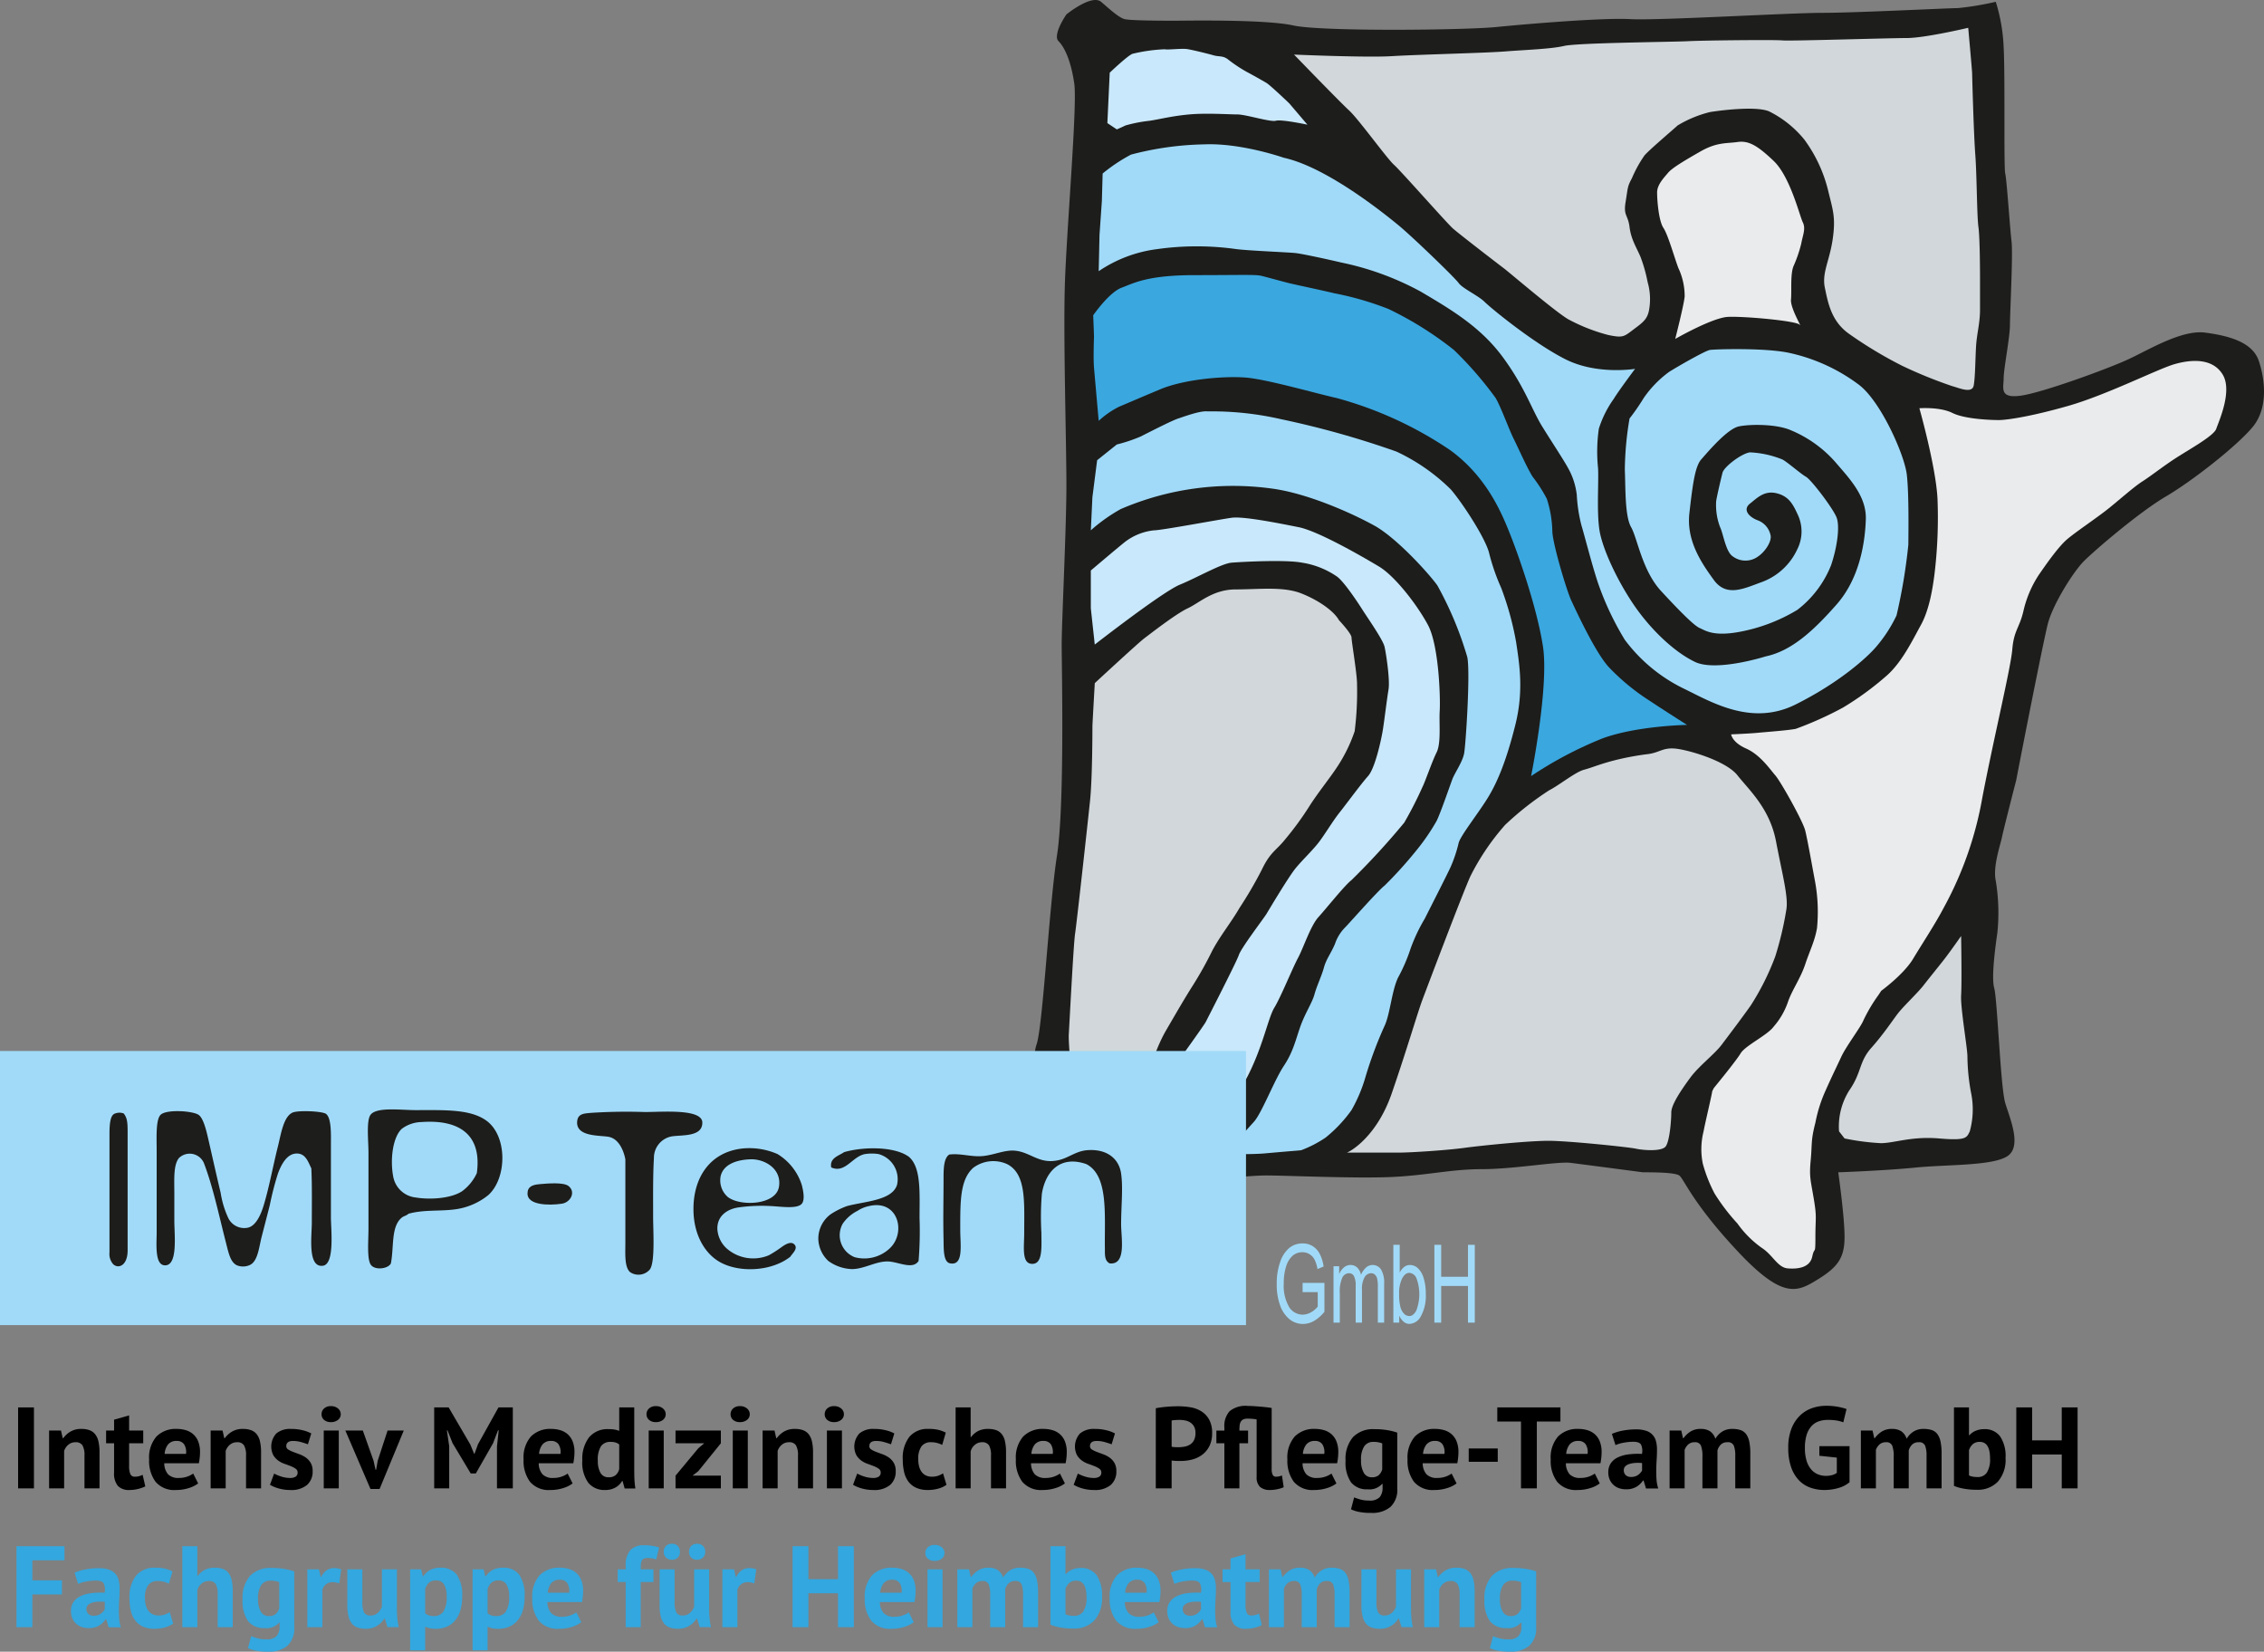 <svg xmlns="http://www.w3.org/2000/svg" xmlns:xlink="http://www.w3.org/1999/xlink" viewBox="0 0 385 280.842"><rect x="0" y="0" width="385" height="280.842" fill="#808080" stroke="none"/><defs><clipPath id="a" transform="translate(-8.135 -5.095)"><rect x="8.135" y="5.095" width="385" height="225.313" fill="none"/></clipPath></defs><path d="M11.213,244.403h2.694V258.17H11.213Z" transform="translate(-8.135 -5.095)"/><path d="M22.501,258.17v-5.585a3.294,3.294,0,0,0-.344-1.73,1.288,1.288,0,0,0-1.17-.531,1.839,1.839,0,0,0-1.229.423,2.355,2.355,0,0,0-.718,1.052V258.17H16.483v-9.833h2.025l.295,1.299h.079a4.232,4.232,0,0,1,1.2-1.102,3.559,3.559,0,0,1,1.927-.473,3.979,3.979,0,0,1,1.298.197,2.216,2.216,0,0,1,.964.648,2.957,2.957,0,0,1,.59,1.23,7.966,7.966,0,0,1,.197,1.917V258.17Z" transform="translate(-8.135 -5.095)"/><path d="M26.178,248.337h1.357v-1.848l2.557-.729v2.576h2.399v2.164H30.092v3.775a3.74,3.74,0,0,0,.207,1.465.776.776,0,0,0,.777.442,2.553,2.553,0,0,0,.678-.079,4.571,4.571,0,0,0,.639-.235l.453,1.966a6.404,6.404,0,0,1-1.239.434,5.936,5.936,0,0,1-1.436.177,2.585,2.585,0,0,1-1.996-.698,3.344,3.344,0,0,1-.639-2.291v-4.955h-1.357Z" transform="translate(-8.135 -5.095)"/><path d="M41.833,257.324a4.982,4.982,0,0,1-1.603.796,7.003,7.003,0,0,1-2.153.325,4.176,4.176,0,0,1-3.481-1.387,5.959,5.959,0,0,1-1.101-3.806,5.443,5.443,0,0,1,1.239-3.893,4.585,4.585,0,0,1,3.481-1.299,5.423,5.423,0,0,1,1.455.197,3.393,3.393,0,0,1,1.259.648,3.197,3.197,0,0,1,.885,1.219,4.782,4.782,0,0,1,.335,1.908,8.585,8.585,0,0,1-.049.885q-.049.472-.146.983H36.07a2.885,2.885,0,0,0,.637,1.868,2.434,2.434,0,0,0,1.872.629,4.163,4.163,0,0,0,2.411-.746Zm-3.649-7.218a1.779,1.779,0,0,0-1.477.601,2.973,2.973,0,0,0-.577,1.603h3.638a2.488,2.488,0,0,0-.323-1.633A1.438,1.438,0,0,0,38.183,250.106Z" transform="translate(-8.135 -5.095)"/><path d="M49.974,258.17v-5.585a3.293,3.293,0,0,0-.344-1.73,1.288,1.288,0,0,0-1.17-.531,1.839,1.839,0,0,0-1.229.423,2.356,2.356,0,0,0-.718,1.052V258.17H43.956v-9.833h2.025l.295,1.299h.079a4.232,4.232,0,0,1,1.2-1.102,3.558,3.558,0,0,1,1.927-.473,3.98,3.98,0,0,1,1.298.197,2.216,2.216,0,0,1,.964.648,2.955,2.955,0,0,1,.59,1.23,7.961,7.961,0,0,1,.197,1.917V258.17Z" transform="translate(-8.135 -5.095)"/><path d="M58.745,255.456a.733.733,0,0,0-.334-.629,4.034,4.034,0,0,0-.826-.434q-.491-.196-1.081-.402a4.072,4.072,0,0,1-1.082-.57,3.123,3.123,0,0,1-.826-.924,3.289,3.289,0,0,1,.531-3.668,3.647,3.647,0,0,1,2.498-.767,8.035,8.035,0,0,1,2.025.236,5.834,5.834,0,0,1,1.416.531l-.57,1.848q-.453-.176-1.141-.373a5.071,5.071,0,0,0-1.396-.197q-1.141,0-1.141.886a.654.654,0,0,0,.334.57,4.475,4.475,0,0,0,.826.403q.491.188,1.081.402a4.734,4.734,0,0,1,1.081.56,2.957,2.957,0,0,1,.826.895,2.699,2.699,0,0,1,.334,1.416,2.997,2.997,0,0,1-.954,2.351,4.171,4.171,0,0,1-2.861.855,6.992,6.992,0,0,1-1.957-.266,5.99,5.99,0,0,1-1.485-.62l.708-1.906a6.854,6.854,0,0,0,1.2.501,4.869,4.869,0,0,0,1.534.245,1.699,1.699,0,0,0,.914-.216A.791.791,0,0,0,58.745,255.456Z" transform="translate(-8.135 -5.095)"/><path d="M62.815,245.564a1.299,1.299,0,0,1,.423-.974,1.627,1.627,0,0,1,1.17-.403,1.775,1.775,0,0,1,1.21.403,1.251,1.251,0,0,1,.462.974,1.194,1.194,0,0,1-.462.954,1.831,1.831,0,0,1-1.21.383,1.677,1.677,0,0,1-1.17-.383A1.237,1.237,0,0,1,62.815,245.564Zm.374,2.772h2.556v9.833H63.189Z" transform="translate(-8.135 -5.095)"/><path d="M71.665,253.489l.334,1.515h.098l.275-1.554,1.672-5.113h2.753l-4.11,9.932H71.134l-4.268-9.932h2.97Z" transform="translate(-8.135 -5.095)"/><path d="M92.648,251.031l.295-2.733h-.118l-.845,2.203-2.93,5.132h-.866L85.096,250.48l-.865-2.183h-.098l.393,2.714V258.17H81.97V244.403h2.458l3.677,6.293.649,1.574h.079l.59-1.613,3.481-6.254h2.438V258.17H92.648Z" transform="translate(-8.135 -5.095)"/><path d="M105.509,257.324a4.983,4.983,0,0,1-1.603.796,7.003,7.003,0,0,1-2.153.325,4.176,4.176,0,0,1-3.481-1.387,5.959,5.959,0,0,1-1.101-3.806,5.443,5.443,0,0,1,1.239-3.893,4.585,4.585,0,0,1,3.481-1.299,5.422,5.422,0,0,1,1.455.197,3.394,3.394,0,0,1,1.259.648,3.199,3.199,0,0,1,.885,1.219,4.784,4.784,0,0,1,.335,1.908,8.559,8.559,0,0,1-.049.885q-.048.472-.146.983H99.747a2.885,2.885,0,0,0,.637,1.868,2.434,2.434,0,0,0,1.872.629,4.162,4.162,0,0,0,2.411-.746Zm-3.649-7.218a1.779,1.779,0,0,0-1.477.601,2.974,2.974,0,0,0-.577,1.603h3.638a2.488,2.488,0,0,0-.323-1.633A1.438,1.438,0,0,0,101.859,250.106Z" transform="translate(-8.135 -5.095)"/><path d="M115.991,254.709q0,.825.02,1.651a13.96,13.96,0,0,0,.177,1.829h-1.829l-.354-1.278h-.079a2.97,2.97,0,0,1-1.131,1.111,3.446,3.446,0,0,1-1.74.423,3.539,3.539,0,0,1-2.872-1.22,5.87,5.87,0,0,1-1.022-3.814,6.03,6.03,0,0,1,1.141-3.914,4.065,4.065,0,0,1,3.343-1.397,5.994,5.994,0,0,1,1.003.069,4.051,4.051,0,0,1,.787.226v-3.992h2.557Zm-4.346,1.573a1.772,1.772,0,0,0,1.18-.364,1.964,1.964,0,0,0,.61-1.052v-4.17a1.968,1.968,0,0,0-.61-.324,2.901,2.901,0,0,0-.865-.107,1.89,1.89,0,0,0-1.622.728,4.319,4.319,0,0,0-.541,2.497,4.032,4.032,0,0,0,.442,2.025A1.504,1.504,0,0,0,111.644,256.282Z" transform="translate(-8.135 -5.095)"/><path d="M118.075,245.564a1.298,1.298,0,0,1,.423-.974,1.627,1.627,0,0,1,1.17-.403,1.775,1.775,0,0,1,1.21.403,1.251,1.251,0,0,1,.462.974,1.194,1.194,0,0,1-.462.954,1.831,1.831,0,0,1-1.21.383,1.676,1.676,0,0,1-1.17-.383A1.237,1.237,0,0,1,118.075,245.564Zm.374,2.772h2.556v9.833h-2.556Z" transform="translate(-8.135 -5.095)"/><path d="M123.011,256.007l3.874-4.66,1.003-.846h-4.877v-2.164H130.72v2.164l-3.834,4.738-.983.768H130.72V258.17h-7.708Z" transform="translate(-8.135 -5.095)"/><path d="M132.371,245.564a1.298,1.298,0,0,1,.423-.974,1.627,1.627,0,0,1,1.17-.403,1.775,1.775,0,0,1,1.209.403,1.25,1.25,0,0,1,.462.974,1.194,1.194,0,0,1-.462.954,1.831,1.831,0,0,1-1.209.383,1.676,1.676,0,0,1-1.17-.383A1.237,1.237,0,0,1,132.371,245.564Zm.374,2.772h2.556v9.833h-2.556Z" transform="translate(-8.135 -5.095)"/><path d="M143.836,258.17v-5.585a3.293,3.293,0,0,0-.344-1.73,1.288,1.288,0,0,0-1.17-.531,1.839,1.839,0,0,0-1.229.423,2.355,2.355,0,0,0-.718,1.052V258.17h-2.556v-9.833h2.025l.295,1.299h.079a4.231,4.231,0,0,1,1.2-1.102,3.558,3.558,0,0,1,1.927-.473,3.98,3.98,0,0,1,1.298.197,2.216,2.216,0,0,1,.964.648,2.955,2.955,0,0,1,.59,1.23,7.961,7.961,0,0,1,.197,1.917V258.17Z" transform="translate(-8.135 -5.095)"/><path d="M148.379,245.564a1.298,1.298,0,0,1,.423-.974,1.627,1.627,0,0,1,1.17-.403,1.775,1.775,0,0,1,1.21.403,1.251,1.251,0,0,1,.462.974,1.194,1.194,0,0,1-.462.954,1.831,1.831,0,0,1-1.21.383,1.676,1.676,0,0,1-1.17-.383A1.237,1.237,0,0,1,148.379,245.564Zm.374,2.772h2.556v9.833h-2.556Z" transform="translate(-8.135 -5.095)"/><path d="M157.898,255.456a.733.733,0,0,0-.335-.629,4.028,4.028,0,0,0-.826-.434q-.491-.196-1.081-.402a4.074,4.074,0,0,1-1.082-.57,3.122,3.122,0,0,1-.826-.924,3.288,3.288,0,0,1,.531-3.668,3.647,3.647,0,0,1,2.498-.767,8.036,8.036,0,0,1,2.025.236,5.833,5.833,0,0,1,1.416.531l-.57,1.848q-.453-.176-1.141-.373a5.07,5.07,0,0,0-1.396-.197q-1.141,0-1.141.886a.654.654,0,0,0,.334.57,4.481,4.481,0,0,0,.826.403q.491.188,1.081.402a4.735,4.735,0,0,1,1.082.56,2.958,2.958,0,0,1,.826.895,2.699,2.699,0,0,1,.334,1.416A2.996,2.996,0,0,1,159.5,257.59a4.17,4.17,0,0,1-2.861.855,6.993,6.993,0,0,1-1.957-.266,5.991,5.991,0,0,1-1.485-.62l.708-1.906a6.861,6.861,0,0,0,1.2.501,4.869,4.869,0,0,0,1.534.245,1.699,1.699,0,0,0,.914-.216A.791.791,0,0,0,157.898,255.456Z" transform="translate(-8.135 -5.095)"/><path d="M169.087,257.559a4.271,4.271,0,0,1-1.426.66,6.573,6.573,0,0,1-1.721.226,4.781,4.781,0,0,1-1.996-.374,3.39,3.39,0,0,1-1.327-1.052,4.331,4.331,0,0,1-.738-1.642,9.298,9.298,0,0,1-.226-2.125,5.856,5.856,0,0,1,1.121-3.844,4.004,4.004,0,0,1,3.264-1.348,6.874,6.874,0,0,1,1.741.178,5.914,5.914,0,0,1,1.19.451l-.609,2.086a5.168,5.168,0,0,0-.895-.335,3.922,3.922,0,0,0-1.013-.118,1.928,1.928,0,0,0-1.612.698,3.614,3.614,0,0,0-.551,2.232,4.609,4.609,0,0,0,.138,1.16,2.809,2.809,0,0,0,.413.925,1.926,1.926,0,0,0,.718.62,2.244,2.244,0,0,0,1.032.226,3.195,3.195,0,0,0,1.101-.167,3.862,3.862,0,0,0,.806-.403Z" transform="translate(-8.135 -5.095)"/><path d="M176.658,258.17v-5.585a3.377,3.377,0,0,0-.335-1.73,1.328,1.328,0,0,0-1.219-.531,1.835,1.835,0,0,0-1.189.442,2.105,2.105,0,0,0-.718,1.131V258.17h-2.556V244.403h2.556v5.035h.079a3.545,3.545,0,0,1,1.16-1.003,3.643,3.643,0,0,1,1.75-.374,4.048,4.048,0,0,1,1.318.197,2.148,2.148,0,0,1,.954.648,2.931,2.931,0,0,1,.57,1.23,8.348,8.348,0,0,1,.187,1.917V258.17Z" transform="translate(-8.135 -5.095)"/><path d="M189.225,257.324a4.982,4.982,0,0,1-1.603.796,7.003,7.003,0,0,1-2.153.325,4.176,4.176,0,0,1-3.481-1.387,5.959,5.959,0,0,1-1.101-3.806,5.443,5.443,0,0,1,1.239-3.893,4.585,4.585,0,0,1,3.481-1.299,5.422,5.422,0,0,1,1.455.197,3.394,3.394,0,0,1,1.259.648,3.199,3.199,0,0,1,.885,1.219,4.784,4.784,0,0,1,.335,1.908,8.585,8.585,0,0,1-.049.885q-.049.472-.146.983h-5.881A2.885,2.885,0,0,0,184.1,255.77a2.434,2.434,0,0,0,1.872.629,4.162,4.162,0,0,0,2.411-.746Zm-3.649-7.218a1.779,1.779,0,0,0-1.477.601,2.973,2.973,0,0,0-.577,1.603H187.16a2.488,2.488,0,0,0-.323-1.633A1.438,1.438,0,0,0,185.575,250.106Z" transform="translate(-8.135 -5.095)"/><path d="M195.419,255.456a.733.733,0,0,0-.335-.629,4.034,4.034,0,0,0-.826-.434q-.491-.196-1.081-.402a4.074,4.074,0,0,1-1.082-.57,3.123,3.123,0,0,1-.826-.924,3.289,3.289,0,0,1,.531-3.668,3.647,3.647,0,0,1,2.498-.767,8.036,8.036,0,0,1,2.025.236,5.834,5.834,0,0,1,1.416.531l-.57,1.848q-.453-.176-1.141-.373a5.071,5.071,0,0,0-1.396-.197q-1.141,0-1.141.886a.654.654,0,0,0,.334.57,4.475,4.475,0,0,0,.826.403q.491.188,1.081.402a4.735,4.735,0,0,1,1.082.56,2.958,2.958,0,0,1,.826.895,2.699,2.699,0,0,1,.334,1.416,2.997,2.997,0,0,1-.954,2.351,4.17,4.17,0,0,1-2.861.855,6.992,6.992,0,0,1-1.957-.266,5.989,5.989,0,0,1-1.485-.62l.708-1.906a6.854,6.854,0,0,0,1.2.501,4.869,4.869,0,0,0,1.534.245,1.699,1.699,0,0,0,.914-.216A.791.791,0,0,0,195.419,255.456Z" transform="translate(-8.135 -5.095)"/><path d="M204.682,244.542a18.271,18.271,0,0,1,1.819-.246q.992-.088,1.977-.088a12.841,12.841,0,0,1,2.055.166,5.118,5.118,0,0,1,1.858.669,3.884,3.884,0,0,1,1.347,1.397,4.599,4.599,0,0,1,.521,2.33,4.815,4.815,0,0,1-.453,2.192,4.176,4.176,0,0,1-1.2,1.466,4.831,4.831,0,0,1-1.701.825,7.585,7.585,0,0,1-1.977.256h-.314c-.145,0-.295-.003-.453-.01s-.311-.016-.462-.029a3.061,3.061,0,0,1-.325-.039V258.17h-2.694Zm4.012,1.986q-.394,0-.748.029c-.236.019-.426.043-.57.068v4.465c.052.013.131.025.236.039s.216.024.334.029.233.01.344.01h.246a5.756,5.756,0,0,0,1.052-.098,2.624,2.624,0,0,0,.934-.364,1.897,1.897,0,0,0,.659-.737,2.687,2.687,0,0,0,.246-1.239,2.177,2.177,0,0,0-.236-1.071,1.947,1.947,0,0,0-.62-.68,2.439,2.439,0,0,0-.875-.353A5.115,5.115,0,0,0,208.693,246.528Z" transform="translate(-8.135 -5.095)"/><path d="M221.83,246.449a5.438,5.438,0,0,0-.698-.099c-.295-.025-.58-.039-.856-.039a1.634,1.634,0,0,0-.728.138.988.988,0,0,0-.423.394,1.59,1.59,0,0,0-.186.639,8.248,8.248,0,0,0-.04.856h1.475v2.164h-1.475v7.669h-2.557v-7.669h-1.357v-2.164h1.357v-.551a3.734,3.734,0,0,1,.895-2.743,4.273,4.273,0,0,1,3.078-.894q.452,0,1.042.039t1.17.089q.579.05,1.082.107c.335.04.593.079.777.119V254.866a2.145,2.145,0,0,0,.177,1.003.589.589,0,0,0,.551.314,2.68,2.68,0,0,0,.462-.039,2.804,2.804,0,0,0,.56-.177l.295,2.006a4.888,4.888,0,0,1-.973.314,5.801,5.801,0,0,1-1.347.157,2.473,2.473,0,0,1-1.701-.52,2.218,2.218,0,0,1-.58-1.722Z" transform="translate(-8.135 -5.095)"/><path d="M235.398,257.324a4.982,4.982,0,0,1-1.603.796,7.002,7.002,0,0,1-2.153.325,4.176,4.176,0,0,1-3.481-1.387,5.959,5.959,0,0,1-1.101-3.806,5.444,5.444,0,0,1,1.239-3.893,4.585,4.585,0,0,1,3.481-1.299,5.423,5.423,0,0,1,1.455.197,3.394,3.394,0,0,1,1.259.648,3.197,3.197,0,0,1,.885,1.219,4.782,4.782,0,0,1,.335,1.908,8.585,8.585,0,0,1-.049.885q-.048.472-.146.983h-5.881a2.885,2.885,0,0,0,.637,1.868,2.434,2.434,0,0,0,1.872.629,4.162,4.162,0,0,0,2.411-.746Zm-3.649-7.218a1.779,1.779,0,0,0-1.477.601,2.974,2.974,0,0,0-.577,1.603h3.638a2.488,2.488,0,0,0-.323-1.633A1.438,1.438,0,0,0,231.749,250.106Z" transform="translate(-8.135 -5.095)"/><path d="M245.743,258.17a3.974,3.974,0,0,1-1.16,3.156,4.778,4.778,0,0,1-3.245,1.013,9.977,9.977,0,0,1-2.232-.196,5.633,5.633,0,0,1-1.229-.413l.531-2.025c.302.117.652.236,1.052.354a5.317,5.317,0,0,0,1.485.178,2.29,2.29,0,0,0,1.819-.58,2.471,2.471,0,0,0,.482-1.623v-.629h-.079a2.856,2.856,0,0,1-2.438.924,3.402,3.402,0,0,1-2.842-1.18,5.944,5.944,0,0,1-.934-3.697,5.673,5.673,0,0,1,1.259-3.992,4.745,4.745,0,0,1,3.658-1.357,12.89,12.89,0,0,1,2.251.178,9.492,9.492,0,0,1,1.623.412Zm-4.326-1.888a1.759,1.759,0,0,0,1.15-.334,2.105,2.105,0,0,0,.619-1.004V250.52a3.917,3.917,0,0,0-1.514-.256,1.805,1.805,0,0,0-1.534.737,3.963,3.963,0,0,0-.551,2.351,4.112,4.112,0,0,0,.472,2.182A1.51,1.51,0,0,0,241.417,256.282Z" transform="translate(-8.135 -5.095)"/><path d="M255.831,257.324a4.984,4.984,0,0,1-1.603.796,7.002,7.002,0,0,1-2.153.325,4.176,4.176,0,0,1-3.481-1.387,5.959,5.959,0,0,1-1.101-3.806,5.443,5.443,0,0,1,1.239-3.893,4.585,4.585,0,0,1,3.481-1.299,5.422,5.422,0,0,1,1.455.197,3.394,3.394,0,0,1,1.259.648,3.197,3.197,0,0,1,.885,1.219,4.782,4.782,0,0,1,.335,1.908,8.585,8.585,0,0,1-.049.885q-.048.472-.146.983h-5.881a2.884,2.884,0,0,0,.637,1.868,2.434,2.434,0,0,0,1.871.629,4.162,4.162,0,0,0,2.411-.746Zm-3.649-7.218a1.779,1.779,0,0,0-1.477.601,2.975,2.975,0,0,0-.577,1.603h3.638a2.488,2.488,0,0,0-.323-1.633A1.438,1.438,0,0,0,252.182,250.106Z" transform="translate(-8.135 -5.095)"/><path d="M257.896,251.386h4.936v2.262h-4.936Z" transform="translate(-8.135 -5.095)"/><path d="M273.49,246.804h-4.012V258.17h-2.694V246.804h-4.031v-2.4H273.49Z" transform="translate(-8.135 -5.095)"/><path d="M280.177,257.324a4.984,4.984,0,0,1-1.603.796,7.002,7.002,0,0,1-2.153.325,4.176,4.176,0,0,1-3.481-1.387,5.959,5.959,0,0,1-1.101-3.806,5.444,5.444,0,0,1,1.239-3.893,4.585,4.585,0,0,1,3.481-1.299,5.422,5.422,0,0,1,1.455.197,3.394,3.394,0,0,1,1.259.648,3.197,3.197,0,0,1,.885,1.219,4.782,4.782,0,0,1,.335,1.908,8.585,8.585,0,0,1-.049.885q-.048.472-.146.983h-5.881a2.884,2.884,0,0,0,.637,1.868,2.434,2.434,0,0,0,1.871.629,4.162,4.162,0,0,0,2.411-.746Zm-3.65-7.218a1.779,1.779,0,0,0-1.477.601,2.975,2.975,0,0,0-.577,1.603h3.638a2.488,2.488,0,0,0-.323-1.633A1.438,1.438,0,0,0,276.528,250.106Z" transform="translate(-8.135 -5.095)"/><path d="M282.242,248.907a8.382,8.382,0,0,1,1.868-.561,12.12,12.12,0,0,1,2.262-.206,5.162,5.162,0,0,1,1.711.245,2.47,2.47,0,0,1,1.662,1.78,5.53,5.53,0,0,1,.167,1.416q0,.866-.059,1.74t-.069,1.721q-.009.845.049,1.642a6.196,6.196,0,0,0,.295,1.505H288.043l-.413-1.357h-.098a3.51,3.51,0,0,1-1.091,1.052,3.314,3.314,0,0,1-1.8.442,3.484,3.484,0,0,1-1.239-.207,2.65,2.65,0,0,1-1.554-1.494,3.028,3.028,0,0,1-.216-1.17,2.728,2.728,0,0,1,.403-1.523,2.908,2.908,0,0,1,1.16-1.004,5.794,5.794,0,0,1,1.81-.531,12.895,12.895,0,0,1,2.35-.088,2.554,2.554,0,0,0-.157-1.583q-.295-.482-1.317-.481a9.107,9.107,0,0,0-1.623.156,5.938,5.938,0,0,0-1.406.414Zm3.245,7.316a1.966,1.966,0,0,0,1.219-.345,2.408,2.408,0,0,0,.669-.737v-1.278a7.056,7.056,0,0,0-1.17-.02,4.334,4.334,0,0,0-.993.178,1.673,1.673,0,0,0-.688.393.884.884,0,0,0-.256.65,1.113,1.113,0,0,0,.325.855A1.25,1.25,0,0,0,285.486,256.224Z" transform="translate(-8.135 -5.095)"/><path d="M297.64,258.17v-5.349a5.151,5.151,0,0,0-.256-1.928,1.042,1.042,0,0,0-1.062-.57,1.578,1.578,0,0,0-1.082.363,2.321,2.321,0,0,0-.629.934V258.17h-2.556v-9.833h1.986l.295,1.299h.079a4.484,4.484,0,0,1,1.15-1.102,3.151,3.151,0,0,1,1.799-.473,2.821,2.821,0,0,1,1.544.384,2.478,2.478,0,0,1,.934,1.288,3.555,3.555,0,0,1,1.16-1.219,3.109,3.109,0,0,1,1.711-.453,4.418,4.418,0,0,1,1.406.197,1.938,1.938,0,0,1,.944.678,3.3,3.3,0,0,1,.54,1.289,9.766,9.766,0,0,1,.177,2.045v5.9h-2.557v-5.526a4.696,4.696,0,0,0-.246-1.74,1.054,1.054,0,0,0-1.092-.58,1.546,1.546,0,0,0-1.091.373,2.251,2.251,0,0,0-.6,1.024v6.45Z" transform="translate(-8.135 -5.095)"/><path d="M317.522,250.992h5.133v6.136a5.157,5.157,0,0,1-1.976,1.002,8.536,8.536,0,0,1-2.271.315,7.079,7.079,0,0,1-2.448-.413,5.029,5.029,0,0,1-1.957-1.288,6.136,6.136,0,0,1-1.298-2.232,9.855,9.855,0,0,1-.472-3.226,8.736,8.736,0,0,1,.56-3.313,6.213,6.213,0,0,1,1.475-2.223,5.575,5.575,0,0,1,2.055-1.238,7.231,7.231,0,0,1,2.32-.384,10.774,10.774,0,0,1,2.075.177,9.713,9.713,0,0,1,1.426.373l-.551,2.262a5.615,5.615,0,0,0-1.101-.305,9.157,9.157,0,0,0-1.554-.107,4.53,4.53,0,0,0-1.553.256,3.005,3.005,0,0,0-1.23.835,3.984,3.984,0,0,0-.806,1.485,7.397,7.397,0,0,0-.285,2.202,7.3,7.3,0,0,0,.275,2.134,4.121,4.121,0,0,0,.767,1.475,3.023,3.023,0,0,0,1.15.855,3.606,3.606,0,0,0,1.406.275,3.98,3.98,0,0,0,1.003-.128,2.286,2.286,0,0,0,.826-.384v-2.596l-2.97-.314Z" transform="translate(-8.135 -5.095)"/><path d="M330.166,258.17v-5.349a5.152,5.152,0,0,0-.256-1.928,1.042,1.042,0,0,0-1.062-.57,1.577,1.577,0,0,0-1.081.363,2.32,2.32,0,0,0-.629.934V258.17h-2.556v-9.833h1.986l.295,1.299h.079a4.487,4.487,0,0,1,1.15-1.102,3.152,3.152,0,0,1,1.799-.473,2.822,2.822,0,0,1,1.544.384,2.479,2.479,0,0,1,.934,1.288,3.554,3.554,0,0,1,1.16-1.219,3.11,3.11,0,0,1,1.711-.453,4.418,4.418,0,0,1,1.406.197,1.938,1.938,0,0,1,.944.678,3.3,3.3,0,0,1,.541,1.289,9.773,9.773,0,0,1,.177,2.045v5.9h-2.557v-5.526a4.698,4.698,0,0,0-.246-1.74,1.054,1.054,0,0,0-1.092-.58,1.546,1.546,0,0,0-1.091.373,2.249,2.249,0,0,0-.6,1.024v6.45Z" transform="translate(-8.135 -5.095)"/><path d="M340.412,244.403h2.556v4.721h.079a2.876,2.876,0,0,1,1.062-.748,3.639,3.639,0,0,1,1.436-.275,3.212,3.212,0,0,1,2.704,1.21,6,6,0,0,1,.934,3.688,5.64,5.64,0,0,1-1.308,4.031,4.713,4.713,0,0,1-3.589,1.376,11.861,11.861,0,0,1-2.301-.206,6.924,6.924,0,0,1-1.573-.462Zm4.385,5.861a1.754,1.754,0,0,0-1.15.363,2.286,2.286,0,0,0-.679,1.053v4.287a2.35,2.35,0,0,0,.679.216,4.762,4.762,0,0,0,.777.06,1.823,1.823,0,0,0,1.583-.758,4.206,4.206,0,0,0,.541-2.408Q346.548,250.264,344.797,250.264Z" transform="translate(-8.135 -5.095)"/><path d="M358.741,252.407h-5.035V258.17h-2.694V244.403h2.694v5.605h5.035v-5.605h2.694V258.17h-2.694Z" transform="translate(-8.135 -5.095)"/><path d="M10.938,268.003h8.161v2.398H13.632v3.402h5.035v2.4H13.632v5.565H10.938Z" transform="translate(-8.135 -5.095)" fill="#33a7df"/><path d="M20.81,272.506a8.382,8.382,0,0,1,1.868-.56,11.961,11.961,0,0,1,2.262-.207,5.134,5.134,0,0,1,1.711.246,2.462,2.462,0,0,1,1.662,1.779,5.53,5.53,0,0,1,.167,1.416q0,.866-.059,1.74t-.069,1.721q-.01.847.049,1.643a6.188,6.188,0,0,0,.295,1.504H26.611l-.413-1.357H26.1a3.503,3.503,0,0,1-1.091,1.053,3.313,3.313,0,0,1-1.8.442,3.527,3.527,0,0,1-1.239-.206,2.648,2.648,0,0,1-1.554-1.495,3.026,3.026,0,0,1-.216-1.17,2.737,2.737,0,0,1,.403-1.524,2.912,2.912,0,0,1,1.16-1.002,5.742,5.742,0,0,1,1.81-.531,12.729,12.729,0,0,1,2.35-.089,2.555,2.555,0,0,0-.157-1.583q-.295-.482-1.317-.482a8.934,8.934,0,0,0-1.623.158,5.993,5.993,0,0,0-1.406.412Zm3.245,7.315a1.966,1.966,0,0,0,1.219-.344,2.398,2.398,0,0,0,.669-.737v-1.278a7.053,7.053,0,0,0-1.17-.02,4.281,4.281,0,0,0-.993.177,1.673,1.673,0,0,0-.688.394.879.879,0,0,0-.256.648,1.116,1.116,0,0,0,.325.855A1.254,1.254,0,0,0,24.055,279.821Z" transform="translate(-8.135 -5.095)" fill="#33a7df"/><path d="M37.584,281.159a4.271,4.271,0,0,1-1.426.658,6.575,6.575,0,0,1-1.721.227,4.796,4.796,0,0,1-1.996-.373,3.41,3.41,0,0,1-1.327-1.053,4.331,4.331,0,0,1-.738-1.643,9.28,9.28,0,0,1-.226-2.123,5.86,5.86,0,0,1,1.121-3.846,4.008,4.008,0,0,1,3.264-1.346,6.976,6.976,0,0,1,1.741.176,5.977,5.977,0,0,1,1.189.453l-.609,2.084a5.07,5.07,0,0,0-.895-.334,3.965,3.965,0,0,0-1.013-.118,1.931,1.931,0,0,0-1.612.698,3.611,3.611,0,0,0-.551,2.232,4.614,4.614,0,0,0,.138,1.16,2.815,2.815,0,0,0,.413.924,1.924,1.924,0,0,0,.718.619,2.231,2.231,0,0,0,1.032.227,3.198,3.198,0,0,0,1.102-.167,3.863,3.863,0,0,0,.806-.403Z" transform="translate(-8.135 -5.095)" fill="#33a7df"/><path d="M45.156,281.768v-5.585a3.379,3.379,0,0,0-.335-1.73,1.326,1.326,0,0,0-1.219-.531,1.836,1.836,0,0,0-1.19.442,2.098,2.098,0,0,0-.718,1.131v6.273H39.138V268.003h2.556v5.034h.079a3.557,3.557,0,0,1,1.16-1.003,3.644,3.644,0,0,1,1.75-.373,4.048,4.048,0,0,1,1.318.195,2.149,2.149,0,0,1,.954.649,2.939,2.939,0,0,1,.57,1.23,8.35,8.35,0,0,1,.187,1.917v6.116Z" transform="translate(-8.135 -5.095)" fill="#33a7df"/><path d="M58.174,281.768a3.975,3.975,0,0,1-1.16,3.156,4.773,4.773,0,0,1-3.245,1.013,9.978,9.978,0,0,1-2.232-.196,5.642,5.642,0,0,1-1.229-.413l.531-2.026c.302.119.652.236,1.052.354a5.317,5.317,0,0,0,1.485.177,2.287,2.287,0,0,0,1.819-.58,2.469,2.469,0,0,0,.482-1.622v-.63h-.079a2.854,2.854,0,0,1-2.438.925,3.404,3.404,0,0,1-2.842-1.18,5.939,5.939,0,0,1-.934-3.697,5.674,5.674,0,0,1,1.259-3.992A4.741,4.741,0,0,1,54.3,271.7a12.897,12.897,0,0,1,2.252.177,9.407,9.407,0,0,1,1.623.413Zm-4.326-1.888a1.753,1.753,0,0,0,1.15-.335,2.103,2.103,0,0,0,.619-1.002V274.118a3.937,3.937,0,0,0-1.514-.256,1.804,1.804,0,0,0-1.534.738,3.967,3.967,0,0,0-.551,2.35,4.12,4.12,0,0,0,.472,2.184A1.512,1.512,0,0,0,53.848,279.881Z" transform="translate(-8.135 -5.095)" fill="#33a7df"/><path d="M65.824,274.335a3.328,3.328,0,0,0-1.101-.217,1.804,1.804,0,0,0-1.15.364,1.754,1.754,0,0,0-.62.934v6.352H60.397v-9.833h1.986l.295,1.298h.079a2.685,2.685,0,0,1,.904-1.121,2.301,2.301,0,0,1,1.337-.393,3.734,3.734,0,0,1,1.16.216Z" transform="translate(-8.135 -5.095)" fill="#33a7df"/><path d="M69.757,271.935V277.52a3.872,3.872,0,0,0,.285,1.73,1.143,1.143,0,0,0,1.111.531,1.746,1.746,0,0,0,1.21-.433,2.658,2.658,0,0,0,.718-1.062v-6.353h2.556v6.844a15.761,15.761,0,0,0,.079,1.583,9.936,9.936,0,0,0,.236,1.406H74.024l-.453-1.455h-.079a3.674,3.674,0,0,1-1.258,1.238,3.592,3.592,0,0,1-1.908.492,4.224,4.224,0,0,1-1.337-.197,2.19,2.19,0,0,1-.983-.648,3.025,3.025,0,0,1-.6-1.219,7.565,7.565,0,0,1-.207-1.928v-6.116Z" transform="translate(-8.135 -5.095)" fill="#33a7df"/><path d="M77.879,271.935h1.868l.295,1.181h.079a3.264,3.264,0,0,1,1.21-1.101,3.725,3.725,0,0,1,1.701-.353,3.319,3.319,0,0,1,2.773,1.17,6.101,6.101,0,0,1,.924,3.766,8.115,8.115,0,0,1-.295,2.272,4.788,4.788,0,0,1-.875,1.721,3.838,3.838,0,0,1-1.416,1.082,4.67,4.67,0,0,1-1.917.373,4.727,4.727,0,0,1-1.003-.088,3.492,3.492,0,0,1-.787-.285v4.031H77.879Zm4.385,1.888a1.705,1.705,0,0,0-1.17.374,2.439,2.439,0,0,0-.659,1.121v4.091a2.392,2.392,0,0,0,.6.344,2.361,2.361,0,0,0,.855.128,1.892,1.892,0,0,0,1.652-.776,4.566,4.566,0,0,0,.551-2.566,3.864,3.864,0,0,0-.433-2.006A1.512,1.512,0,0,0,82.264,273.823Z" transform="translate(-8.135 -5.095)" fill="#33a7df"/><path d="M88.498,271.935h1.868l.295,1.181H90.74a3.264,3.264,0,0,1,1.209-1.101,3.725,3.725,0,0,1,1.701-.353,3.319,3.319,0,0,1,2.773,1.17,6.101,6.101,0,0,1,.924,3.766,8.118,8.118,0,0,1-.295,2.272,4.788,4.788,0,0,1-.875,1.721,3.839,3.839,0,0,1-1.416,1.082,4.669,4.669,0,0,1-1.917.373,4.727,4.727,0,0,1-1.004-.088,3.492,3.492,0,0,1-.787-.285v4.031H88.498Zm4.385,1.888a1.706,1.706,0,0,0-1.17.374,2.44,2.44,0,0,0-.659,1.121v4.091a2.392,2.392,0,0,0,.6.344,2.361,2.361,0,0,0,.856.128,1.892,1.892,0,0,0,1.652-.776,4.566,4.566,0,0,0,.551-2.566,3.863,3.863,0,0,0-.433-2.006A1.512,1.512,0,0,0,92.883,273.823Z" transform="translate(-8.135 -5.095)" fill="#33a7df"/><path d="M106.984,280.923a5.022,5.022,0,0,1-1.603.797,7.033,7.033,0,0,1-2.153.324,4.179,4.179,0,0,1-3.481-1.387,5.958,5.958,0,0,1-1.101-3.805,5.449,5.449,0,0,1,1.239-3.895,4.584,4.584,0,0,1,3.481-1.297,5.417,5.417,0,0,1,1.455.195,3.394,3.394,0,0,1,1.259.649,3.195,3.195,0,0,1,.885,1.22,4.776,4.776,0,0,1,.335,1.907,8.591,8.591,0,0,1-.049.886q-.048.472-.146.982h-5.881a2.884,2.884,0,0,0,.637,1.868,2.434,2.434,0,0,0,1.872.63,4.16,4.16,0,0,0,2.411-.748Zm-3.649-7.217a1.776,1.776,0,0,0-1.477.6,2.974,2.974,0,0,0-.577,1.603h3.638a2.483,2.483,0,0,0-.323-1.632A1.433,1.433,0,0,0,103.335,273.706Z" transform="translate(-8.135 -5.095)" fill="#33a7df"/><path d="M113.178,271.935h1.357v-.55a3.866,3.866,0,0,1,.787-2.705,2.985,2.985,0,0,1,2.281-.836,7.843,7.843,0,0,1,2.616.374l-.492,2.046a4.35,4.35,0,0,0-.796-.207,5.026,5.026,0,0,0-.718-.049,1.358,1.358,0,0,0-.619.117.73.73,0,0,0-.335.364,1.895,1.895,0,0,0-.138.61q-.029.363-.029.835h2.163v2.163h-2.163v7.67h-2.557v-7.67h-1.357Z" transform="translate(-8.135 -5.095)" fill="#33a7df"/><path d="M122.853,271.935V277.52a3.871,3.871,0,0,0,.285,1.73,1.143,1.143,0,0,0,1.111.531,1.746,1.746,0,0,0,1.21-.433,2.659,2.659,0,0,0,.718-1.062v-6.353h2.556v6.844a15.761,15.761,0,0,0,.079,1.583,9.936,9.936,0,0,0,.236,1.406h-1.927l-.453-1.455H126.59a3.674,3.674,0,0,1-1.258,1.238,3.593,3.593,0,0,1-1.908.492,4.225,4.225,0,0,1-1.337-.197,2.19,2.19,0,0,1-.983-.648,3.025,3.025,0,0,1-.6-1.219,7.566,7.566,0,0,1-.206-1.928v-6.116Zm-1.849-2.97a1.332,1.332,0,0,1,.384-1.002,1.385,1.385,0,0,1,1.013-.374,1.319,1.319,0,0,1,.993.374,1.374,1.374,0,0,1,.364,1.002,1.268,1.268,0,0,1-1.357,1.338,1.389,1.389,0,0,1-1.013-.374A1.286,1.286,0,0,1,121.005,268.966Zm4.307,0a1.371,1.371,0,0,1,.364-1.002,1.317,1.317,0,0,1,.993-.374,1.387,1.387,0,0,1,1.013.374,1.334,1.334,0,0,1,.383,1.002,1.288,1.288,0,0,1-.383.964,1.391,1.391,0,0,1-1.013.374,1.269,1.269,0,0,1-1.357-1.338Z" transform="translate(-8.135 -5.095)" fill="#33a7df"/><path d="M136.403,274.335a3.328,3.328,0,0,0-1.101-.217,1.804,1.804,0,0,0-1.15.364,1.753,1.753,0,0,0-.62.934v6.352h-2.556v-9.833h1.986l.295,1.298h.079a2.685,2.685,0,0,1,.904-1.121,2.301,2.301,0,0,1,1.337-.393,3.734,3.734,0,0,1,1.16.216Z" transform="translate(-8.135 -5.095)" fill="#33a7df"/><path d="M150.641,276.007H145.606v5.762h-2.694V268.003h2.694v5.604h5.035v-5.604h2.694v13.766h-2.694Z" transform="translate(-8.135 -5.095)" fill="#33a7df"/><path d="M163.522,280.923a5.022,5.022,0,0,1-1.603.797,7.033,7.033,0,0,1-2.153.324,4.179,4.179,0,0,1-3.481-1.387,5.958,5.958,0,0,1-1.101-3.805,5.449,5.449,0,0,1,1.239-3.895,4.584,4.584,0,0,1,3.481-1.297,5.417,5.417,0,0,1,1.455.195,3.394,3.394,0,0,1,1.259.649,3.195,3.195,0,0,1,.885,1.22,4.776,4.776,0,0,1,.334,1.907,8.618,8.618,0,0,1-.049.886q-.048.472-.146.982h-5.881a2.884,2.884,0,0,0,.637,1.868,2.434,2.434,0,0,0,1.872.63,4.16,4.16,0,0,0,2.411-.748Zm-3.649-7.217a1.776,1.776,0,0,0-1.477.6,2.974,2.974,0,0,0-.577,1.603h3.638a2.483,2.483,0,0,0-.323-1.632A1.433,1.433,0,0,0,159.872,273.706Z" transform="translate(-8.135 -5.095)" fill="#33a7df"/><path d="M165.488,269.163a1.296,1.296,0,0,1,.423-.974,1.627,1.627,0,0,1,1.17-.403,1.775,1.775,0,0,1,1.209.403,1.248,1.248,0,0,1,.462.974,1.19,1.19,0,0,1-.462.953,1.831,1.831,0,0,1-1.209.384,1.677,1.677,0,0,1-1.17-.384A1.233,1.233,0,0,1,165.488,269.163Zm.374,2.772h2.556v9.833h-2.556Z" transform="translate(-8.135 -5.095)" fill="#33a7df"/><path d="M176.52,281.768v-5.35a5.146,5.146,0,0,0-.256-1.927,1.042,1.042,0,0,0-1.062-.57,1.578,1.578,0,0,0-1.082.364,2.312,2.312,0,0,0-.629.934v6.549h-2.556v-9.833h1.986l.295,1.298h.079a4.518,4.518,0,0,1,1.15-1.101,3.151,3.151,0,0,1,1.799-.471,2.821,2.821,0,0,1,1.544.383,2.486,2.486,0,0,1,.934,1.288,3.585,3.585,0,0,1,1.16-1.22,3.118,3.118,0,0,1,1.711-.451,4.419,4.419,0,0,1,1.406.195,1.936,1.936,0,0,1,.944.68,3.286,3.286,0,0,1,.54,1.287,9.779,9.779,0,0,1,.177,2.045v5.9H182.105V276.243a4.705,4.705,0,0,0-.246-1.741,1.055,1.055,0,0,0-1.092-.58,1.542,1.542,0,0,0-1.091.374,2.241,2.241,0,0,0-.6,1.022v6.45Z" transform="translate(-8.135 -5.095)" fill="#33a7df"/><path d="M186.766,268.003h2.556v4.719h.079a2.873,2.873,0,0,1,1.062-.746,3.639,3.639,0,0,1,1.436-.275,3.209,3.209,0,0,1,2.704,1.209,6.001,6.001,0,0,1,.934,3.688,5.642,5.642,0,0,1-1.308,4.031,4.714,4.714,0,0,1-3.589,1.377,11.857,11.857,0,0,1-2.301-.207,6.878,6.878,0,0,1-1.573-.462Zm4.385,5.859a1.754,1.754,0,0,0-1.15.364,2.288,2.288,0,0,0-.679,1.052v4.287a2.327,2.327,0,0,0,.679.217,4.892,4.892,0,0,0,.777.059,1.822,1.822,0,0,0,1.583-.757,4.21,4.21,0,0,0,.541-2.409Q192.902,273.862,191.151,273.862Z" transform="translate(-8.135 -5.095)" fill="#33a7df"/><path d="M205.173,280.923a5.023,5.023,0,0,1-1.603.797,7.032,7.032,0,0,1-2.153.324,4.179,4.179,0,0,1-3.481-1.387,5.958,5.958,0,0,1-1.101-3.805,5.449,5.449,0,0,1,1.239-3.895,4.583,4.583,0,0,1,3.481-1.297,5.417,5.417,0,0,1,1.455.195,3.394,3.394,0,0,1,1.259.649,3.194,3.194,0,0,1,.885,1.22,4.774,4.774,0,0,1,.335,1.907,8.618,8.618,0,0,1-.049.886q-.048.472-.146.982h-5.881a2.883,2.883,0,0,0,.637,1.868,2.434,2.434,0,0,0,1.871.63,4.16,4.16,0,0,0,2.411-.748Zm-3.65-7.217a1.776,1.776,0,0,0-1.477.6,2.975,2.975,0,0,0-.577,1.603h3.638a2.483,2.483,0,0,0-.323-1.632A1.434,1.434,0,0,0,201.523,273.706Z" transform="translate(-8.135 -5.095)" fill="#33a7df"/><path d="M207.238,272.506a8.383,8.383,0,0,1,1.868-.56,11.961,11.961,0,0,1,2.262-.207,5.133,5.133,0,0,1,1.711.246,2.462,2.462,0,0,1,1.662,1.779,5.526,5.526,0,0,1,.167,1.416q0,.866-.059,1.74t-.069,1.721q-.009.847.049,1.643a6.193,6.193,0,0,0,.295,1.504h-2.084l-.413-1.357h-.098a3.502,3.502,0,0,1-1.091,1.053,3.313,3.313,0,0,1-1.8.442,3.527,3.527,0,0,1-1.239-.206,2.647,2.647,0,0,1-1.554-1.495,3.024,3.024,0,0,1-.216-1.17,2.736,2.736,0,0,1,.403-1.524,2.91,2.91,0,0,1,1.16-1.002,5.742,5.742,0,0,1,1.81-.531,12.73,12.73,0,0,1,2.35-.089,2.555,2.555,0,0,0-.157-1.583q-.295-.482-1.317-.482a8.935,8.935,0,0,0-1.623.158,5.992,5.992,0,0,0-1.406.412Zm3.245,7.315a1.966,1.966,0,0,0,1.219-.344,2.398,2.398,0,0,0,.669-.737v-1.278a7.053,7.053,0,0,0-1.17-.02,4.282,4.282,0,0,0-.993.177,1.674,1.674,0,0,0-.688.394.878.878,0,0,0-.256.648,1.116,1.116,0,0,0,.325.855A1.254,1.254,0,0,0,210.482,279.821Z" transform="translate(-8.135 -5.095)" fill="#33a7df"/><path d="M216.028,271.935h1.357v-1.849l2.557-.728v2.576h2.399v2.163h-2.399v3.776a3.74,3.74,0,0,0,.207,1.465.777.777,0,0,0,.777.442,2.556,2.556,0,0,0,.678-.078,4.587,4.587,0,0,0,.639-.236l.453,1.967a6.468,6.468,0,0,1-1.239.432,5.839,5.839,0,0,1-1.436.178,2.581,2.581,0,0,1-1.996-.698,3.347,3.347,0,0,1-.639-2.291v-4.956h-1.357Z" transform="translate(-8.135 -5.095)" fill="#33a7df"/><path d="M229.499,281.768v-5.35a5.146,5.146,0,0,0-.256-1.927,1.042,1.042,0,0,0-1.062-.57,1.578,1.578,0,0,0-1.082.364,2.312,2.312,0,0,0-.629.934v6.549h-2.556v-9.833H225.9l.295,1.298h.079a4.518,4.518,0,0,1,1.15-1.101,3.151,3.151,0,0,1,1.799-.471,2.821,2.821,0,0,1,1.544.383,2.486,2.486,0,0,1,.934,1.288,3.585,3.585,0,0,1,1.16-1.22,3.118,3.118,0,0,1,1.711-.451,4.419,4.419,0,0,1,1.406.195,1.936,1.936,0,0,1,.944.68,3.285,3.285,0,0,1,.54,1.287,9.779,9.779,0,0,1,.177,2.045v5.9H235.084V276.243a4.705,4.705,0,0,0-.246-1.741,1.055,1.055,0,0,0-1.092-.58,1.542,1.542,0,0,0-1.091.374,2.241,2.241,0,0,0-.6,1.022v6.45Z" transform="translate(-8.135 -5.095)" fill="#33a7df"/><path d="M242.203,271.935V277.52a3.872,3.872,0,0,0,.285,1.73,1.143,1.143,0,0,0,1.111.531,1.746,1.746,0,0,0,1.21-.433,2.658,2.658,0,0,0,.718-1.062v-6.353h2.556v6.844a15.761,15.761,0,0,0,.079,1.583,9.936,9.936,0,0,0,.236,1.406H246.47l-.453-1.455h-.079a3.674,3.674,0,0,1-1.258,1.238,3.592,3.592,0,0,1-1.908.492,4.224,4.224,0,0,1-1.337-.197,2.19,2.19,0,0,1-.983-.648,3.025,3.025,0,0,1-.6-1.219,7.565,7.565,0,0,1-.207-1.928v-6.116Z" transform="translate(-8.135 -5.095)" fill="#33a7df"/><path d="M256.342,281.768v-5.585a3.295,3.295,0,0,0-.344-1.73,1.286,1.286,0,0,0-1.17-.531,1.844,1.844,0,0,0-1.229.423,2.353,2.353,0,0,0-.718,1.053v6.371h-2.556v-9.833H252.35l.295,1.298h.079a4.258,4.258,0,0,1,1.2-1.101,3.558,3.558,0,0,1,1.927-.471,3.978,3.978,0,0,1,1.298.195,2.217,2.217,0,0,1,.964.649,2.963,2.963,0,0,1,.59,1.23,7.961,7.961,0,0,1,.197,1.917v6.116Z" transform="translate(-8.135 -5.095)" fill="#33a7df"/><path d="M269.36,281.768a3.975,3.975,0,0,1-1.16,3.156,4.773,4.773,0,0,1-3.245,1.013,9.976,9.976,0,0,1-2.232-.196,5.638,5.638,0,0,1-1.229-.413l.531-2.026c.302.119.652.236,1.052.354a5.316,5.316,0,0,0,1.485.177,2.287,2.287,0,0,0,1.819-.58,2.469,2.469,0,0,0,.482-1.622v-.63h-.079a2.854,2.854,0,0,1-2.438.925,3.404,3.404,0,0,1-2.842-1.18,5.94,5.94,0,0,1-.934-3.697,5.675,5.675,0,0,1,1.259-3.992,4.741,4.741,0,0,1,3.658-1.357,12.897,12.897,0,0,1,2.252.177,9.41,9.41,0,0,1,1.623.413Zm-4.326-1.888a1.753,1.753,0,0,0,1.15-.335,2.103,2.103,0,0,0,.619-1.002V274.118a3.936,3.936,0,0,0-1.514-.256,1.804,1.804,0,0,0-1.534.738,3.966,3.966,0,0,0-.551,2.35,4.12,4.12,0,0,0,.472,2.184A1.511,1.511,0,0,0,265.034,279.881Z" transform="translate(-8.135 -5.095)" fill="#33a7df"/><g clip-path="url(#a)"><path d="M189.481,7.545s4.286-3.482,5.894-2.143c1.199,1,2.946,2.679,4.017,2.947s7.231.268,8.572.268c1.339,0,15.269-.268,20.09.803s29.197.805,34.555.268,18.216-1.607,22.77-1.34c4.552.268,27.054-1.071,32.678-1.071s21.43-.804,23.037-.804a51.811,51.811,0,0,0,6.429-1.072,29.694,29.694,0,0,1,1.34,7.769c.267,4.822,0,20.358.267,21.429s.803,9.375,1.071,11.518c.269,2.143-.266,12.055-.266,14.197s-1.072,7.5-1.072,9.107-.805,3.483,2.946,2.947,14.732-4.554,18.216-6.161,9.107-5.09,13.125-4.554,8.035,1.607,9.107,4.822,1.609,8.036-1.071,11.25-10.18,9.108-14.733,11.786-12.053,9.108-13.929,10.983-5.358,7.5-6.161,10.714-4.286,20.894-5.358,26.519c0,0-2.142,8.304-2.41,9.643s-1.608,5.09-1.072,7.5a33.268,33.268,0,0,1,.268,8.839c-.268,1.876-1.071,7.501-.536,9.376.536,1.874,1.072,16.876,1.875,19.553.804,2.679,2.946,7.501.268,9.108s-10.178,1.34-15.536,1.875-13.126.804-13.126.804,1.071,7.5,1.071,10.983c0,3.481-1.072,5.089-4.554,7.231s-5.893,3.483-13.661-4.822-9.107-12.322-9.911-12.857-4.554-.535-6.161-.535c0,0-10.178-1.34-12.321-1.608s-9.644,1.072-15.001,1.072c-5.356,0-9.374,1.072-15.535,1.34s-17.947-.268-21.162-.268-9.108.803-12.589.803-25.448-1.072-26.519-1.607-1.072-18.483,0-21.429,2.142-23.572,3.482-32.144.803-32.145.803-35.894c0-3.75.803-19.822.803-27.055s-.535-24.913-.267-34.02,2.142-30.537,1.607-34.286-1.606-6.16-2.679-7.232,1.339-4.554,1.339-4.554Z" transform="translate(-8.135 -5.095)" fill="#1d1d1b"/></g><path d="M196.446,26.027l.402-8.572s3.081-2.947,3.884-3.215a28.21,28.21,0,0,1,5.457-.77c.536.133,2.848-.168,3.785-.034s3.615.804,4.553,1.071,1.547.022,2.411.67a24.318,24.318,0,0,0,3.214,2.143c.829.438,2.679,1.473,3.348,1.875.67.402,3.884,3.482,3.884,3.482l3.08,3.617s-4.418-.938-5.356-.67-5.09-1.071-6.564-1.071-5.222-.267-8.169,0-4.957.803-6.697,1.071a24.997,24.997,0,0,0-4.152.803c-.536.268-1.474.67-1.474.67l-1.607-1.072Z" transform="translate(-8.135 -5.095)" fill="#c9e8fb"/><path d="M195.643,34.599l-.133,4.688-.402,5.76-.134,6.16a22.71,22.71,0,0,1,9.911-3.75,48.165,48.165,0,0,1,13.528,0c2.142.268,8.839.535,10.044.669s5.491,1.071,7.768,1.607a48.746,48.746,0,0,1,13.528,4.956c5.223,3.08,10.178,6.027,13.928,11.116s4.955,8.974,6.696,11.786c1.743,2.813,3.617,5.625,4.42,7.098a12.102,12.102,0,0,1,1.475,4.554,26.044,26.044,0,0,0,.803,5.223c.535,1.741,1.741,6.563,2.812,9.777a49.605,49.605,0,0,0,4.554,9.643,27.461,27.461,0,0,0,10.044,8.305c4.688,2.276,11.519,6.429,19.019,2.679s12.188-8.037,13.661-9.777a23.852,23.852,0,0,0,3.482-5.357,94.214,94.214,0,0,0,2.01-12.054c0-1.34.133-8.573-.268-11.921s-4.421-12.456-8.171-15.268a30.518,30.518,0,0,0-11.652-5.357c-4.018-.938-12.857-.67-13.662-.536s-5.49,2.814-6.964,3.751a18.442,18.442,0,0,0-4.287,4.42,36.458,36.458,0,0,1-2.409,3.482,54.937,54.937,0,0,0-.803,8.705c.134,3.215,0,7.902,1.071,9.777s1.874,7.366,5.089,10.848c3.213,3.482,5.625,5.893,6.562,6.295s2.277,1.474,6.698.67a29.343,29.343,0,0,0,9.911-3.75,17.866,17.866,0,0,0,5.758-7.634c1.071-3.215,1.474-6.563.938-8.036s-4.285-6.43-5.223-6.965-3.213-2.545-4.018-2.946a16.596,16.596,0,0,0-5.492-1.205c-1.339.133-4.42,2.41-4.688,3.482s-.937,3.883-1.072,4.821a10.484,10.484,0,0,0,.67,4.42c.535,1.072.938,4.152,2.143,4.956a3.612,3.612,0,0,0,4.152.133c1.474-.937,2.545-2.812,2.277-3.749A3.457,3.457,0,0,0,306.941,93.53c-1.608-.669-2.411-1.874-1.206-2.813s2.41-2.277,4.554-1.742,2.813,2.009,3.617,3.751a6.696,6.696,0,0,1-.134,5.759,10.717,10.717,0,0,1-6.161,5.625c-2.947,1.071-5.893,2.545-8.036-.402s-4.689-6.697-4.152-11.384.938-7.902,2.009-9.107,4.42-5.223,6.43-5.625,6.428-.402,8.839.669a20.611,20.611,0,0,1,7.5,5.357c2.277,2.679,5.357,5.759,5.224,9.777s-1.071,10.045-4.956,14.464-7.633,7.902-12.053,8.84c0,0-8.439,2.679-12.055.938s-7.633-5.625-10.446-9.777-5.224-9.375-5.759-12.455-.133-8.304-.268-10.715a27.363,27.363,0,0,1,.134-6.697,18.087,18.087,0,0,1,2.545-5.09c.803-1.338,3.615-5.089,3.615-5.089s-6.429,1.071-11.787-1.607-12.723-8.706-13.794-9.778-3.75-2.276-4.42-3.214-7.902-7.902-10.18-9.777c-2.276-1.875-12.188-9.912-19.553-11.519,0,0-7.234-2.544-13.528-2.277a52.239,52.239,0,0,0-12.456,1.741,29.02,29.02,0,0,0-4.821,3.214Z" transform="translate(-8.135 -5.095)" fill="#a1daf8"/><path d="M194.036,58.707s2.679-3.885,4.821-4.688c2.144-.803,4.42-2.142,12.456-2.142s10.314-.135,11.384.133,3.484.937,4.554,1.206c1.071.268,6.161,1.339,7.768,1.741a52.077,52.077,0,0,1,9.242,2.679A58.601,58.601,0,0,1,255.377,64.6a61.579,61.579,0,0,1,7.097,8.171c.938,1.607,2.277,5.357,3.081,6.964s2.276,4.955,3.215,6.429a24.899,24.899,0,0,1,2.41,3.751,19.221,19.221,0,0,1,.938,5.624c.134,2.277,2.41,9.911,3.214,11.652s4.153,8.975,6.429,11.384a37.092,37.092,0,0,0,6.831,5.626c2.41,1.607,6.428,4.152,6.428,4.152s-8.436.135-14.33,2.277a65.795,65.795,0,0,0-12.188,6.429s3.08-15.269,2.009-22.099-4.286-15.806-5.625-19.153c-1.34-3.349-3.884-9.643-10.179-14.197A64.553,64.553,0,0,0,235.42,72.77c-3.616-.804-11.92-3.215-15.535-3.483-3.617-.267-10.313.268-14.466,2.009s-5.481,2.329-6.965,2.947a14.997,14.997,0,0,0-3.481,2.411s-.669-7.5-.803-9.107,0-4.822,0-5.223-.134-3.616-.134-3.616Z" transform="translate(-8.135 -5.095)" fill="#3aa7df"/><path d="M194.705,83.35l3.348-2.678a26.398,26.398,0,0,0,4.018-1.339c1.34-.67,5.224-2.679,6.429-3.08s3.75-1.34,4.956-1.206a52.229,52.229,0,0,1,12.59,1.34A152.945,152.945,0,0,1,245.6,81.877a32.861,32.861,0,0,1,9.242,6.429c1.874,2.143,6.025,8.439,6.561,10.982a35.596,35.596,0,0,0,2.009,5.758,51.115,51.115,0,0,1,2.545,9.242c.535,3.616,1.338,8.169-.135,14.063-1.473,5.892-2.946,9.509-4.554,12.188s-4.821,6.696-5.088,7.902a23.532,23.532,0,0,1-1.339,4.018c-.537,1.206-3.483,6.965-4.42,8.84a29.228,29.228,0,0,0-2.411,5.089,29.154,29.154,0,0,1-2.143,4.955c-1.072,2.278-1.339,6.161-2.276,8.171a68.409,68.409,0,0,0-3.215,8.572,25.682,25.682,0,0,1-2.41,5.758,23.344,23.344,0,0,1-4.42,4.688,19.65,19.65,0,0,1-4.152,2.143s-4.688.402-6.161.536c-1.474.134-4.286.134-4.286.134l-2.276-.268s3.348-3.751,4.687-5.224,3.483-7.097,5.09-9.509,2.007-4.419,2.812-6.696,2.009-4.019,2.41-5.493c.402-1.472,1.206-3.079,1.608-4.553s1.206-2.411,1.876-4.018a7.237,7.237,0,0,1,1.74-2.813c.671-.67,5.492-6.161,6.698-7.099a69.44,69.44,0,0,0,5.223-5.758,36.13,36.13,0,0,0,3.617-5.223c.669-1.34,2.276-6.028,2.678-7.099s1.742-2.947,2.009-4.42,1.072-13.661.535-16.34a59.468,59.468,0,0,0-5.089-12.188c-1.206-1.741-6.832-8.035-10.715-10.179s-11.385-5.492-17.411-6.295a48.29,48.29,0,0,0-25.716,3.483,28.261,28.261,0,0,0-5.089,3.616l.267-5.625.804-6.296Z" transform="translate(-8.135 -5.095)" fill="#a1daf8"/><path d="M193.633,102.101v6.43l.669,6.161s11.518-8.974,14.465-10.18,7.098-3.615,8.839-3.749,9.108-.536,11.92,0a14.32,14.32,0,0,1,6.028,2.41c1.205.938,3.347,4.152,4.285,5.625s3.484,5.089,3.751,6.295.938,5.625.669,7.232-.67,4.957-.938,6.698-1.34,6.697-2.545,8.036c-1.204,1.339-3.749,4.821-4.821,6.161s-2.278,3.347-3.349,4.821-2.947,3.216-4.153,4.688c-1.204,1.474-4.552,7.097-4.954,7.768s-4.286,5.759-4.688,6.965-5.358,10.849-5.626,11.385-4.419,6.294-4.419,6.294l-6.429,15.67,3.749.669s11.117-7.634,13.931-12.857,3.75-10.446,4.822-12.187,3.08-6.696,4.017-8.439c.938-1.741,2.143-5.491,3.483-6.964s4.42-5.357,5.625-6.295a125.04,125.04,0,0,0,8.973-9.777,64.614,64.614,0,0,0,3.081-6.027c.536-1.071,1.608-4.285,2.411-5.893s.403-4.957.535-7.099-.132-11.116-2.009-14.598c-1.875-3.483-5.625-8.304-8.305-9.912s-10.313-6.027-13.661-6.696-9.375-1.875-11.384-1.607-11.92,2.143-13.26,2.143a9.758,9.758,0,0,0-4.956,2.009c-1.34,1.071-5.759,4.821-5.759,4.821Z" transform="translate(-8.135 -5.095)" fill="#c9e8fb"/><path d="M194.303,121.253s7.365-6.83,8.438-7.633,5.358-4.152,7.367-5.089,4.286-3.215,8.17-3.215,8.036-.536,11.116.669,5.624,3.081,6.428,4.554c0,0,2.144,2.276,2.144,2.947s.937,6.162.937,7.902a53.916,53.916,0,0,1-.401,8.036,26.275,26.275,0,0,1-3.215,6.429c-1.071,1.607-3.214,4.286-4.554,6.43a52.446,52.446,0,0,1-4.017,5.49c-1.607,2.009-2.544,2.143-4.018,5.224a68.622,68.622,0,0,1-3.75,6.429c-1.473,2.545-3.348,4.822-4.688,7.365a62.136,62.136,0,0,1-3.214,5.759c-1.608,2.545-2.679,4.42-4.554,7.634s-2.142,5.492-3.883,7.902-4.688,6.696-4.554,7.499-1.205,3.75-1.205,3.75l-5.491-.669s-1.609-15.403-1.474-17.679.804-15.402,1.072-17.144,2.142-18.75,2.545-22.634.401-12.187.401-12.589.402-7.367.402-7.367Z" transform="translate(-8.135 -5.095)" fill="#d1d7da"/><path d="M237.162,201.078c.535-.134,5.09-2.68,7.633-10.045,2.545-7.366,4.42-13.795,5.224-15.938s6.83-18.081,8.169-21.028a40.773,40.773,0,0,1,5.894-8.706,51.804,51.804,0,0,1,7.5-5.893c1.608-.803,4.42-3.081,5.893-3.483s2.277-.803,4.689-1.473a46.521,46.521,0,0,1,6.294-1.206c1.875-.267,2.41-1.072,4.42-.937,2.009.133,8.706,2.008,10.715,4.554s5.492,5.625,6.563,11.25c1.071,5.626,2.143,9.509,1.742,11.653a56.349,56.349,0,0,1-1.875,7.902,43.698,43.698,0,0,1-4.152,8.305c-1.608,2.276-3.751,5.089-4.956,6.697s-3.886,3.616-5.358,5.625c-1.474,2.009-3.215,4.553-3.215,5.892s-.267,4.823-.937,5.76c-.671.938-3.885.669-5.09.401s-11.519-1.339-14.867-1.339-11.384.803-14.33,1.206-9.107.803-11.116.803Z" transform="translate(-8.135 -5.095)" fill="#d1d7da"/><path d="M320.869,197.461a11.485,11.485,0,0,1,1.741-6.963c2.144-3.081,1.609-4.822,3.751-7.233,2.143-2.41,3.615-4.688,4.554-5.893s3.35-3.482,4.286-4.687,2.679-3.349,3.617-4.554c.936-1.206,2.813-3.884,2.813-3.884s.134,7.902,0,10.046,1.071,8.973,1.071,10.447a34.894,34.894,0,0,0,.669,6.429,14.013,14.013,0,0,1-.268,6.294c-.535,1.072-.535,1.608-5.224,1.206-4.687-.401-7.633.803-9.911.803a40.521,40.521,0,0,1-6.161-.803l-.938-1.206Z" transform="translate(-8.135 -5.095)" fill="#d1d7da"/><path d="M299.307,190.631c-.135.938-1.205,5.356-1.473,6.83a12.395,12.395,0,0,0-.134,5.492,25.131,25.131,0,0,0,2.009,5.09,34.21,34.21,0,0,0,3.883,5.089,17.441,17.441,0,0,0,4.152,4.152c1.875,1.206,2.679,3.348,4.42,3.482s3.749-.134,4.151-2.008c.402-1.876.535.001.535-3.348s.269-3.215-.267-6.429-.803-3.75-.536-6.564,0-3.348.803-6.429a24.114,24.114,0,0,1,1.742-5.49c1.071-2.411,1.874-4.018,2.679-5.759s3.348-5.09,3.75-6.161a27.14,27.14,0,0,1,2.544-4.286c1.072-1.607.402-.669.402-.669s3.884-2.814,5.492-5.492,3.75-5.893,5.223-8.705a60.612,60.612,0,0,0,6.562-18.751c2.009-10.447,4.822-21.965,5.09-25.179s1.205-3.617,1.874-6.43a18.767,18.767,0,0,1,2.68-6.294c.937-1.341,3.215-4.688,4.822-6.027s4.82-3.484,6.696-4.957,4.554-3.884,6.027-4.821,3.48-2.545,5.758-4.018,6.429-3.75,6.83-4.955,2.813-6.428,1.072-9.241-5.356-2.545-8.17-1.741-11.519,5.222-18.081,7.098S349.263,76.52,348.058,76.52s-5.759-.135-7.902-1.205-5.625-.804-5.625-.804,2.813,9.912,3.082,15.403a80.096,80.096,0,0,1-.536,12.992c-.268,2.009-.803,5.759-2.277,8.438s-3.214,6.295-5.759,8.571a50.882,50.882,0,0,1-7.5,5.493,59.772,59.772,0,0,1-8.036,3.616c-1.339.267-5.089.535-6.428.669-1.341.135-4.554.268-4.554.268s.134,1.339,2.545,2.411,4.018,3.482,4.956,4.554,4.688,7.768,5.09,9.376,1.204,6.16,1.606,8.303a28.627,28.627,0,0,1,.402,8.304c-.402,2.276-1.206,3.749-2.008,6.161-.804,2.411-2.277,4.42-2.947,6.429a12.582,12.582,0,0,1-2.411,4.152c-1.071,1.472-4.822,3.215-5.626,4.554-.803,1.339-4.553,5.893-4.553,5.893" transform="translate(-8.135 -5.095)" fill="#e9ebec"/><path d="M293.011,62.725s6.296-3.617,8.974-3.75c2.679-.133,11.653.67,12.189,1.34s-1.608-2.812-1.474-4.285-.134-4.151.402-5.625a22.218,22.218,0,0,0,1.339-3.885c.268-1.473.803-2.545.268-3.616s-2.143-7.768-4.956-10.446-4.285-3.483-6.161-3.215-3.483,0-6.295,1.607-4.822,2.813-5.492,3.616c-.669.804-1.874,2.009-1.874,3.349s.268,4.821,1.071,6.027,1.876,5.089,2.546,6.831a11.285,11.285,0,0,1,1.071,4.822c-.134,1.473-1.608,7.232-1.608,7.232Z" transform="translate(-8.135 -5.095)" fill="#e9ebec"/><path d="M228.188,14.375s7.768,8.037,9.376,9.51c1.606,1.473,6.428,8.17,7.633,9.242s8.974,9.912,10.046,10.849,7.5,5.893,8.571,6.696,9.51,8.036,11.251,8.84a30.493,30.493,0,0,0,6.562,2.545c2.545.535,2.679.267,4.286-.938s2.41-1.741,2.679-3.482a10.398,10.398,0,0,0-.268-4.554,25.669,25.669,0,0,0-1.206-4.286c-.67-1.607-1.607-2.947-1.874-5.09s-1.071-1.875-.669-4.285.267-2.545,1.07-4.018a21.049,21.049,0,0,1,2.143-3.884c.938-1.072,5.223-4.688,5.625-5.09a19.87,19.87,0,0,1,5.491-2.276c1.608-.268,7.768-1.072,10.046-.134a18.108,18.108,0,0,1,6.027,4.821,24.385,24.385,0,0,1,4.017,8.572c.803,3.348,1.339,4.553.803,8.304s-1.874,5.76-1.34,8.304c.536,2.544,1.072,5.625,4.018,7.768a71.313,71.313,0,0,0,9.108,5.492,76.922,76.922,0,0,0,8.572,3.482c1.071.268,3.349,1.339,3.617-.134.267-1.473.267-4.553.401-6.696s.669-3.884.669-6.161V52.279s.001-6.697-.267-8.572-.268-8.84-.536-12.322c-.267-3.482-.535-13.393-.535-13.795s-.669-7.767-.669-7.767-7.367,1.74-10.448,1.74-19.822.535-21.161.402-13.662,0-16.072.134-18.751.268-21.027.804-6.698.67-10.046.938-15.001.536-19.287.803c-4.285.268-16.608-.268-16.608-.268Z" transform="translate(-8.135 -5.095)" fill="#d1d7da"/><polygon points="211.884 225.313 0 225.313 0 178.705 211.884 178.705 211.884 225.313 211.884 225.313" fill="#a1daf8"/><path d="M79.804,195.883a5.763,5.763,0,0,0-3.329,1.137c-1.546,1.407-2.038,5.209-1.46,8.198a4.355,4.355,0,0,0,3.814,3.491c2.495.414,6.001.163,7.874-1.055A7.969,7.969,0,0,0,89.22,204.57c.897-6.496-2.929-9.164-9.415-8.688Zm-2.193,15.586c-.385.351-.815.392-1.136.649-1.883,1.522-1.318,4.971-1.867,7.793-.434.93-2.709,1.225-3.408.244-.692-.97-.406-4.093-.406-6.088V201.08c0-1.885-.35-5.059.243-6.25.801-1.607,5.144-.975,7.792-.975,4.867,0,9.267-.203,12.015,1.786,3.626,2.624,3.516,9.805.324,12.663a11.335,11.335,0,0,1-5.763,2.435c-2.535.33-5.202.014-7.794.731Z" transform="translate(-8.135 -5.095)" fill="#1d1d1b" fill-rule="evenodd"/><path d="M108.587,194.322a91.489,91.489,0,0,1,9.206-.144c2.959,0,9.744-.603,9.774,1.786.031,2.462-3.405,2.079-5.196,2.355a3.695,3.695,0,0,0-3.033,3.699c-.179,2.886-.137,6.642-.137,9.94,0,2.433.372,7.959-.603,9.041a2.547,2.547,0,0,1-3.315.402c-.979-.873-.803-3.117-.803-5.022V202.239s-.512-3.382-2.822-3.84c-1.503-.295-5.751.05-5.358-2.76.17-1.213,1.246-1.21,2.288-1.317Z" transform="translate(-8.135 -5.095)" fill="#1d1d1b" fill-rule="evenodd"/><path d="M61.077,203.758c-.525-1.094-.947-2.402-2.272-2.517-1.83-.157-2.837,1.859-3.41,3.411a50.931,50.931,0,0,0-1.38,5.356c-.415,1.644-.882,3.42-1.379,5.358-.464,1.804-.636,4.102-1.95,4.79a2.767,2.767,0,0,1-2.272.081c-1.122-.545-1.414-2.132-1.867-3.896-1.184-4.607-2.179-9.414-3.734-13.475a2.627,2.627,0,0,0-4.22-.893c-.997,1.162-.812,3.659-.812,6.088v4.628c0,2.415.656,7.773-1.704,7.549-1.657-.157-1.299-3.725-1.299-5.6v-13.8c0-2.21-.179-5.312.649-6.169.965-.999,5.508-.699,6.495,0,.804.572,1.296,2.632,1.622,4.058.722,3.147,1.372,6.083,2.111,9.171a15.956,15.956,0,0,0,1.3,4.305,3.011,3.011,0,0,0,3.409,1.622c1.321-.365,2.126-2.186,2.598-3.734.956-3.135,1.55-6.552,2.434-10.065.511-2.027.932-5.101,2.517-5.764.983-.411,5.098-.23,5.683.244.94.759.812,3.603.812,5.358v12.174c0,2.084.695,8.028-1.38,8.28-2.621.318-1.867-5.01-1.867-7.387,0-3.026.056-6.264-.082-9.172Z" transform="translate(-8.135 -5.095)" fill="#1d1d1b" fill-rule="evenodd"/><path d="M29.162,194.416c.743.888.676,1.943.676,4.227v19.064c0,2.545-1.52,3.176-2.436,2.367a2.611,2.611,0,0,1-.649-2.029V197.886c0-1.993.211-3.257.975-3.464a2.087,2.087,0,0,1,1.435-.006Z" transform="translate(-8.135 -5.095)" fill="#1d1d1b" fill-rule="evenodd"/><path d="M130.689,205.057a3.745,3.745,0,0,0,1.218,3.572c2.055,1.606,8.13,1.425,8.686-1.705.541-3.048-2.395-4.802-4.871-4.708-2.336.089-4.544.844-5.033,2.841Zm11.851,13.718c-3.283,2.606-9.14,2.818-12.419.649-2.341-1.548-3.981-4.583-4.058-8.442-.114-5.675,2.858-10.18,8.685-10.635a11.98,11.98,0,0,1,5.602.975,9.553,9.553,0,0,1,4.139,5.276c.237.947.559,2.488,0,3.166-.773.939-3.615.478-5.195.406a28.3,28.3,0,0,0-5.683.243c-1.723.282-3.489,1.337-3.489,3.573a4.828,4.828,0,0,0,1.704,3.489,6.861,6.861,0,0,0,7.062,1.055,20.015,20.015,0,0,0,2.029-1.297c.337-.224,1.664-1.318,2.355-.487.583.7-.426,1.496-.731,2.028Z" transform="translate(-8.135 -5.095)" fill="#1d1d1b" fill-rule="evenodd"/><path d="M153.953,210.982a6.655,6.655,0,0,0-2.517,2.191,4.017,4.017,0,0,0,2.03,5.684,6.296,6.296,0,0,0,5.843-1.381c3.016-2.611,1.642-8.516-3.409-7.305a5.564,5.564,0,0,0-1.947.811Zm-4.465-7.387c-.31-1.601,1.272-1.96,2.192-2.597,3.317-.964,8.651-.981,11.039.811,2.09,1.841,1.787,6.086,1.787,10.392a62.355,62.355,0,0,1-.164,7.304c-.988,1.548-3.462.128-5.195.081-2.049-.055-3.955,1.255-6.088,1.3a7.263,7.263,0,0,1-4.059-1.381,5.343,5.343,0,0,1-1.705-3.653,5.153,5.153,0,0,1,2.111-4.302,13.045,13.045,0,0,1,2.76-1.38c2.983-.813,7.739-.927,8.524-3.652a4.423,4.423,0,0,0-3.167-5.196,7.538,7.538,0,0,0-2.272,0c-2.165.373-3.369,3.354-5.764,2.272Z" transform="translate(-8.135 -5.095)" fill="#1d1d1b" fill-rule="evenodd"/><path d="M196.835,219.911c-.912-.459-.797-1.577-.81-2.517-.088-5.665.669-12.409-3.167-14.367-4.408-1.528-6.921,1.23-7.549,5.032a47.921,47.921,0,0,0-.081,6.657c0,2.304.266,5.199-1.461,5.277-1.963.087-1.462-2.809-1.462-5.277,0-5.23.378-10.024-2.92-11.689a5.694,5.694,0,0,0-5.764.648c-2.248,2.052-2.192,5.706-2.192,10.555,0,2.547.613,6.09-1.705,5.681-1.214-.213-1.098-2.451-1.136-4.059-.089-3.725,0-6.654,0-10.309,0-1.781.038-3.523.975-4.14,2.077-.239,3.813.478,5.843.245,1.916-.22,3.631-1.064,5.357-.894,2.764.275,4.162,2.459,7.631,1.544,1.512-.399,2.764-1.464,4.546-1.625,3.216-.288,5.46,1.264,5.845,3.979.352,2.483,0,5.499,0,8.603.001,2.353.933,6.963-1.95,6.657Z" transform="translate(-8.135 -5.095)" fill="#1d1d1b" fill-rule="evenodd"/><path d="M99.946,206.437c1.347-.116,4.019-.349,4.871.324,1.29,1.019.341,2.783-1.135,3.004-2.255.338-5.845.245-5.845-1.705,0-1.249.893-1.519,2.109-1.622Z" transform="translate(-8.135 -5.095)" fill="#1d1d1b" fill-rule="evenodd"/><path d="M229.646,224.798v-1.562l3.712-.008v4.917a6.549,6.549,0,0,1-1.765,1.548,3.746,3.746,0,0,1-1.874.518,3.598,3.598,0,0,1-2.29-.795,5.29,5.29,0,0,1-1.593-2.32,10.223,10.223,0,0,1-.588-3.667,10.91,10.91,0,0,1,.592-3.775,5.265,5.265,0,0,1,1.545-2.37,3.508,3.508,0,0,1,2.26-.763,3.172,3.172,0,0,1,1.685.442,3.443,3.443,0,0,1,1.187,1.255,6.68,6.68,0,0,1,.7,2.227l-1.043.434a5.49,5.49,0,0,0-.531-1.675,2.409,2.409,0,0,0-.847-.871,2.252,2.252,0,0,0-1.181-.315,2.48,2.48,0,0,0-1.643.573,3.947,3.947,0,0,0-1.11,1.784,9.118,9.118,0,0,0-.418,2.954,7.138,7.138,0,0,0,.897,3.978,2.713,2.713,0,0,0,2.332,1.324,2.842,2.842,0,0,0,1.405-.406,3.647,3.647,0,0,0,1.141-.967V224.798Z" transform="translate(-8.135 -5.095)" fill="#a1daf8"/><path d="M234.903,229.987v-9.585h.962v1.337a2.907,2.907,0,0,1,.822-1.149,1.714,1.714,0,0,1,1.099-.404,1.615,1.615,0,0,1,1.133.426,2.412,2.412,0,0,1,.659,1.243,3.516,3.516,0,0,1,.875-1.252,1.697,1.697,0,0,1,2.534.349,4.437,4.437,0,0,1,.527,2.455v6.58h-1.072v-6.044a6.128,6.128,0,0,0-.12-1.458,1.338,1.338,0,0,0-.393-.665.907.907,0,0,0-.608-.235,1.313,1.313,0,0,0-1.137.683,4.068,4.068,0,0,0-.439,2.145v5.575h-1.072v-6.234a3.471,3.471,0,0,0-.295-1.68.911.911,0,0,0-.813-.488,1.298,1.298,0,0,0-1.163.736,5.857,5.857,0,0,0-.427,2.689v4.977Z" transform="translate(-8.135 -5.095)" fill="#a1daf8"/><path d="M246.066,225.123a8.466,8.466,0,0,0,.217,2.229,2.547,2.547,0,0,0,.622,1.128,1.259,1.259,0,0,0,.892.387q.667,0,1.181-.924a7.82,7.82,0,0,0,.018-5.537,1.43,1.43,0,0,0-1.22-.883c-.445,0-.84.308-1.189.923a5.538,5.538,0,0,0-.522,2.677Zm.014,4.864h-.999V216.757h1.079v4.721a2.811,2.811,0,0,1,.777-.971,1.594,1.594,0,0,1,.966-.32,1.97,1.97,0,0,1,1.353.55,3.779,3.779,0,0,1,.972,1.67,8.812,8.812,0,0,1,.366,2.717,7.111,7.111,0,0,1-.826,3.758,2.322,2.322,0,0,1-1.928,1.322,1.544,1.544,0,0,1-.996-.356,2.833,2.833,0,0,1-.765-1.06v1.201Z" transform="translate(-8.135 -5.095)" fill="#a1daf8"/><polygon points="243.92 224.892 243.92 211.662 245.078 211.662 245.078 217.095 249.635 217.095 249.635 211.662 250.794 211.662 250.794 224.892 249.635 224.892 249.635 218.656 245.078 218.656 245.078 224.892 243.92 224.892 243.92 224.892" fill="#a1daf8"/></svg>